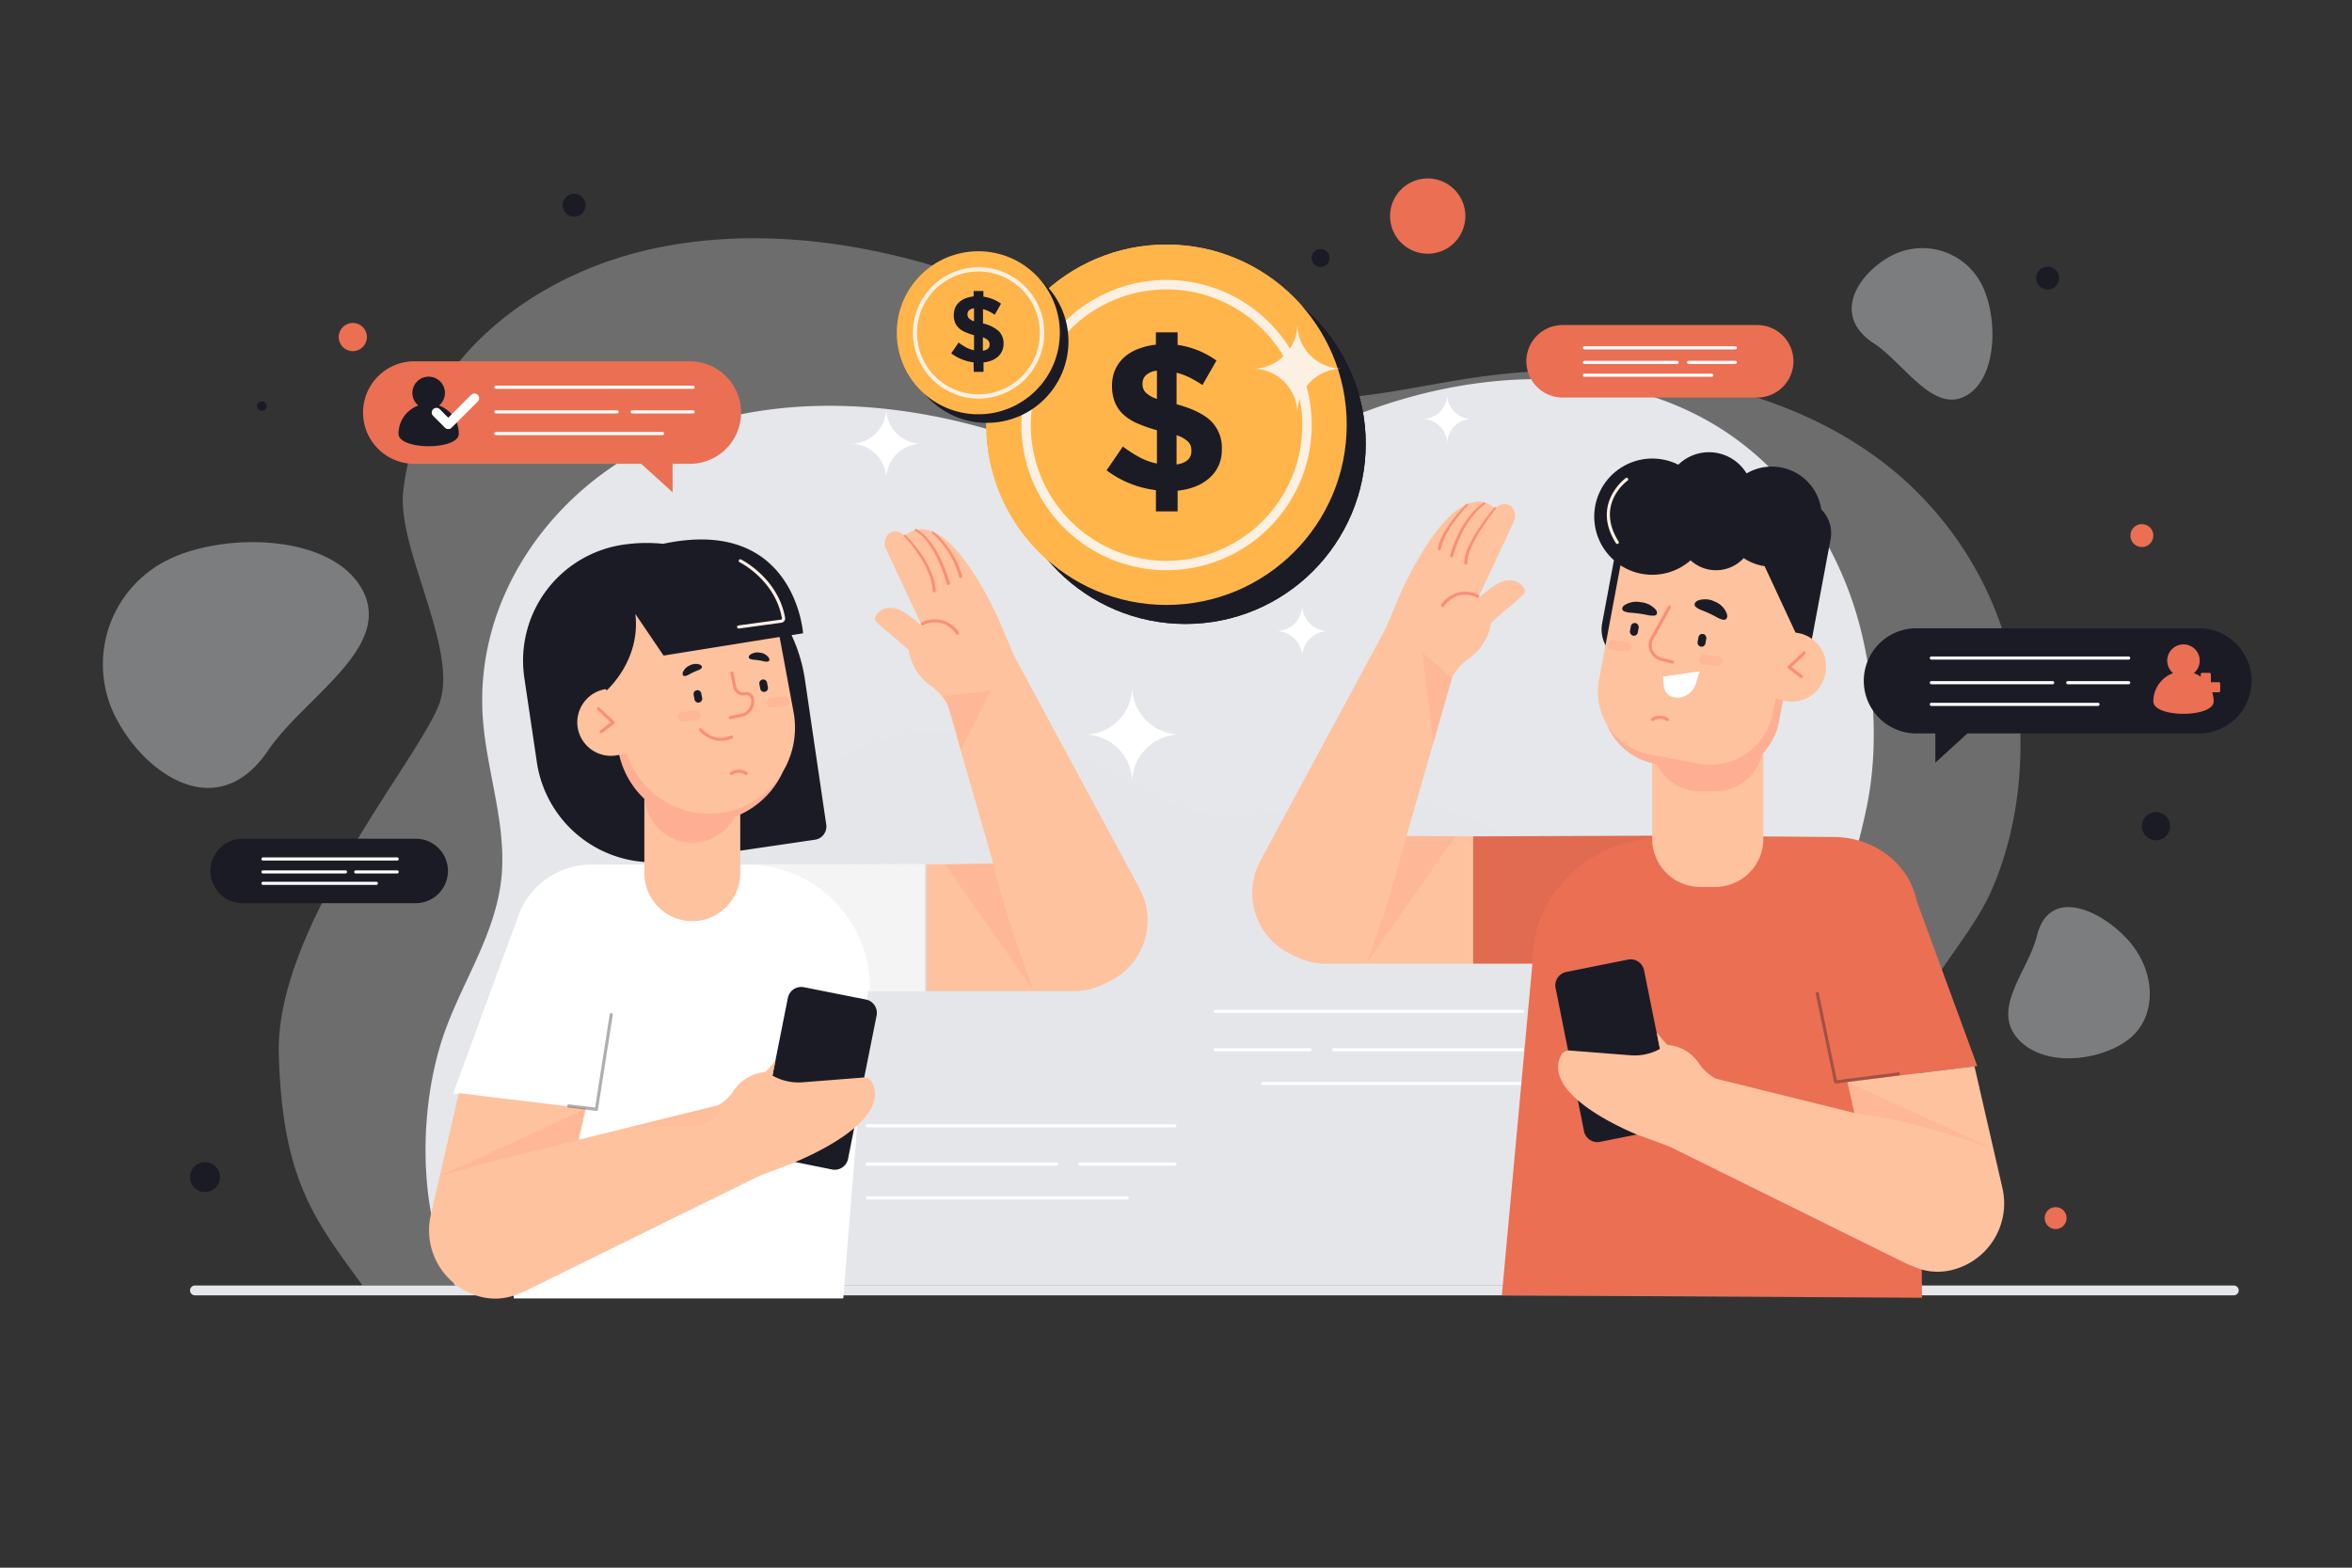 <svg xmlns="http://www.w3.org/2000/svg" viewBox="0 0 750 500"><rect x="0" y="0" width="750" height="500" fill="#333333" stroke="none"/><defs><style>.cls-1,.cls-6,.cls-7,.cls-8{isolation:isolate;}.cls-2{opacity:0.68;}.cls-3,.cls-4,.cls-5,.cls-6{fill:#e5e7ea;}.cls-3{opacity:0.47;}.cls-4{opacity:0.41;}.cls-18,.cls-20,.cls-7,.cls-9{fill:#1b1b25;}.cls-13,.cls-8{fill:#eb6f53;}.cls-10{fill:#ffb54a;}.cls-11{fill:#fcf0e3;}.cls-12{fill:#fff;}.cls-14{fill:#fec29e;}.cls-15{fill:none;}.cls-16,.cls-19,.cls-21,.cls-22{fill:#ff887c;}.cls-16{opacity:0.17;}.cls-17{fill:#fb8e77;}.cls-18{opacity:0.05;}.cls-19{opacity:0.18;}.cls-20{opacity:0.35;}.cls-21{opacity:0.32;}.cls-22{opacity:0.08;}</style></defs><g id="BACKGROUND"><g class="cls-1"><g class="cls-2"><path class="cls-3" d="M643.66,224.72a111.87,111.87,0,0,0-38.46-73.45c-35.3-30.15-88.7-37.75-135.5-30.78-19.6,2.92-39,8.09-59.11,6.47-29.28-2.38-55.06-18.65-81.72-30.58-36.28-16.24-77.87-25-116.44-17.91-43.73,8-79.59,38.27-83.87,78.42-1.94,18.19,17.76,50.24,11.55,67.48-6.31,17.49-52.35,71.05-51.21,111.79C90,376.75,100.63,389.37,115.62,410h489.3c9.33-20.9,16.64-37.62,5.72-65.07-8.73-21.93,15-40,24.16-60.4C643,266.36,645.65,244.51,643.66,224.72Z"/></g><path class="cls-4" d="M36.89,228.79a37.13,37.13,0,0,1,16.19-50c18.27-9.33,53.33-8.56,62.66,9.7S97,222.4,85.46,239.39C69.43,263.09,46.22,247.06,36.89,228.79Z"/><path class="cls-4" d="M678.32,299.5c8.93,9.69,9.66,23.55,1.62,31s-27.38,10.73-36.32,1,3.18-21.83,5.9-33C653.32,282.94,669.38,289.82,678.32,299.5Z"/><path class="cls-4" d="M603.09,81.59a21.23,21.23,0,0,1,28.68,8.86c5.47,10.37,5.3,30.41-5.06,35.88s-19.5-10.47-29.3-16.9C583.75,100.45,592.73,87.06,603.09,81.59Z"/></g><g class="cls-1"><path class="cls-5" d="M589.68,386.09c4.77-23.71-2.88-43.93-4.78-67.17-1.81-22,6-40.51,10.34-61.47,3.86-18.66,2.58-39.78-2.27-58.12-6.61-25-21.84-48.2-43.79-62.33-34.19-22-79.8-19.43-117.57-4.28-15.82,6.34-31.14,14.78-48.09,16.92-24.71,3.11-48.76-7.54-72.83-13.93C277.92,127,242,126.36,211,140.09,176,155.66,151.05,190.8,154,229.5c1.32,17.54,8.07,34.84,5.68,52.27-2.42,17.67-12.92,32.45-18.48,49.09-7.58,22.71-8.27,56.09,3.92,79.14H581.47A96.22,96.22,0,0,0,589.68,386.09Z"/></g><g class="cls-1"><path class="cls-3" d="M508.53,311.82a59.93,59.93,0,0,0-19.7-38.92c-18.08-16-45.44-20-69.42-16.31-10,1.55-20,4.29-30.28,3.43-15-1.26-28.21-9.88-41.87-16.2-18.58-8.61-39.89-13.24-59.65-9.49-22.41,4.24-40.78,20.28-43,41.55-1,9.64,9.1,26.62,5.91,35.76s-26.81,37.65-26.23,59.23,6,28.2,13.69,39.13H488.69c4.78-11.08,8.52-19.93,2.92-34.48-4.47-11.62,7.68-21.19,12.38-32C508.18,333.89,509.55,322.31,508.53,311.82Z"/></g><path class="cls-6" d="M712.3,413.13H62.17a1.58,1.58,0,0,1-1.58-1.58h0A1.58,1.58,0,0,1,62.17,410H712.3a1.58,1.58,0,0,1,1.58,1.58h0A1.58,1.58,0,0,1,712.3,413.13Z"/><circle class="cls-7" cx="687.5" cy="263.5" r="4.5"/><circle class="cls-8" cx="655.5" cy="388.5" r="3.5"/><circle class="cls-8" cx="112.5" cy="107.5" r="4.5"/><path class="cls-7" d="M70.15,375.43a4.78,4.78,0,1,1-4.78-4.78A4.78,4.78,0,0,1,70.15,375.43Z"/><circle class="cls-7" cx="83.5" cy="129.5" r="1.5"/><path class="cls-8" d="M467,71.44a12,12,0,1,1-9.24-14.26A12,12,0,0,1,467,71.44Z"/><path class="cls-7" d="M656.51,89.44a3.65,3.65,0,1,1-2.81-4.33A3.66,3.66,0,0,1,656.51,89.44Z"/><path class="cls-7" d="M186.64,66.23a3.65,3.65,0,1,1-2.8-4.33A3.65,3.65,0,0,1,186.64,66.23Z"/><path class="cls-8" d="M686.57,171.58a3.65,3.65,0,1,1-2.81-4.33A3.65,3.65,0,0,1,686.57,171.58Z"/><path class="cls-7" d="M423.91,82.88a2.86,2.86,0,1,1-2.2-3.4A2.86,2.86,0,0,1,423.91,82.88Z"/></g><g id="OBJECTS"><circle class="cls-9" cx="378.03" cy="141.53" r="57.47"/><circle class="cls-10" cx="371.97" cy="135.47" r="57.47"/><path class="cls-11" d="M372,181.87a46.29,46.29,0,1,1,46.28-46.29A46.35,46.35,0,0,1,372,181.87Zm0-89.57a43.29,43.29,0,1,0,43.28,43.28A43.33,43.33,0,0,0,372,92.3Z"/><path class="cls-9" d="M368.59,156.33a32.87,32.87,0,0,1-8.36-2.16,31.78,31.78,0,0,1-7.36-4.17l5.19-7.59a39.67,39.67,0,0,0,5.3,3.43,20.17,20.17,0,0,0,5.56,2V137.21a44.89,44.89,0,0,1-6.3-2.2,15.93,15.93,0,0,1-4.46-2.86,10.85,10.85,0,0,1-2.66-3.9,13.67,13.67,0,0,1-.9-5.16V123a12.37,12.37,0,0,1,1-5.07,11.59,11.59,0,0,1,2.83-3.93,14.46,14.46,0,0,1,4.43-2.69,21.47,21.47,0,0,1,5.73-1.37V106h6.92v4A27.95,27.95,0,0,1,387.9,115l-4.46,7.8a38.22,38.22,0,0,0-4.06-2.37,20.17,20.17,0,0,0-4.2-1.56v10.06q7.59,2.06,11,5.39a11.9,11.9,0,0,1,3.43,8.93v.13a12,12,0,0,1-1,5.06,11.84,11.84,0,0,1-2.86,3.93,15,15,0,0,1-4.43,2.74,20.81,20.81,0,0,1-5.8,1.39v6.6h-6.92Zm.33-38.1a6,6,0,0,0-3.5,1.43,3.67,3.67,0,0,0-1.1,2.7v.13a3.89,3.89,0,0,0,.94,2.63,9,9,0,0,0,3.66,2.1Zm6.26,29.91q4.72-.73,4.73-4.27v-.13a4,4,0,0,0-1-2.83,9.66,9.66,0,0,0-3.73-2.1Z"/><circle class="cls-9" cx="378.03" cy="141.53" r="57.47"/><circle class="cls-10" cx="371.97" cy="135.47" r="57.47"/><path class="cls-11" d="M372,181.87a46.29,46.29,0,1,1,46.28-46.29A46.35,46.35,0,0,1,372,181.87Zm0-89.57a43.29,43.29,0,1,0,43.28,43.28A43.33,43.33,0,0,0,372,92.3Z"/><path class="cls-9" d="M368.59,156.33a32.87,32.87,0,0,1-8.36-2.16,31.78,31.78,0,0,1-7.36-4.17l5.19-7.59a39.67,39.67,0,0,0,5.3,3.43,20.17,20.17,0,0,0,5.56,2V137.21a44.89,44.89,0,0,1-6.3-2.2,15.93,15.93,0,0,1-4.46-2.86,10.85,10.85,0,0,1-2.66-3.9,13.67,13.67,0,0,1-.9-5.16V123a12.37,12.37,0,0,1,1-5.07,11.59,11.59,0,0,1,2.83-3.93,14.46,14.46,0,0,1,4.43-2.69,21.47,21.47,0,0,1,5.73-1.37V106h6.92v4A27.95,27.95,0,0,1,387.9,115l-4.46,7.8a38.22,38.22,0,0,0-4.06-2.37,20.17,20.17,0,0,0-4.2-1.56v10.06q7.59,2.06,11,5.39a11.9,11.9,0,0,1,3.43,8.93v.13a12,12,0,0,1-1,5.06,11.84,11.84,0,0,1-2.86,3.93,15,15,0,0,1-4.43,2.74,20.81,20.81,0,0,1-5.8,1.39v6.6h-6.92Zm.33-38.1a6,6,0,0,0-3.5,1.43,3.67,3.67,0,0,0-1.1,2.7v.13a3.89,3.89,0,0,0,.94,2.63,9,9,0,0,0,3.66,2.1Zm6.26,29.91q4.72-.73,4.73-4.27v-.13a4,4,0,0,0-1-2.83,9.66,9.66,0,0,0-3.73-2.1Z"/><circle class="cls-9" cx="314.71" cy="108.87" r="26"/><circle class="cls-10" cx="311.96" cy="106.13" r="26"/><path class="cls-11" d="M312,127.12a20.94,20.94,0,1,1,21-20.94A21,21,0,0,1,312,127.12Zm0-40.53a19.59,19.59,0,1,0,19.59,19.59A19.61,19.61,0,0,0,312,86.59Z"/><path class="cls-9" d="M310.44,115.57a15,15,0,0,1-3.79-1,14.68,14.68,0,0,1-3.33-1.88l2.35-3.44a18.91,18.91,0,0,0,2.4,1.55,9.08,9.08,0,0,0,2.52.89v-4.79a20.32,20.32,0,0,1-2.85-1,7,7,0,0,1-2-1.29,5,5,0,0,1-1.21-1.77,6.22,6.22,0,0,1-.4-2.33v-.06a5.6,5.6,0,0,1,.45-2.29,5.16,5.16,0,0,1,1.28-1.78,6.53,6.53,0,0,1,2-1.22,9.9,9.9,0,0,1,2.6-.62V92.81h3.13v1.81a12.67,12.67,0,0,1,5.61,2.23l-2,3.53a18.24,18.24,0,0,0-1.84-1.07,9.55,9.55,0,0,0-1.9-.71v4.55a11.53,11.53,0,0,1,5,2.44,5.39,5.39,0,0,1,1.55,4v.06a5.48,5.48,0,0,1-.47,2.29,5.43,5.43,0,0,1-1.29,1.78,7,7,0,0,1-2,1.24,9.49,9.49,0,0,1-2.62.63v3h-3.13Zm.15-17.24A2.69,2.69,0,0,0,309,99a1.64,1.64,0,0,0-.49,1.22v.06a1.78,1.78,0,0,0,.42,1.19,4,4,0,0,0,1.66,1Zm2.83,13.53c1.43-.22,2.14-.86,2.14-1.93v-.06a1.84,1.84,0,0,0-.45-1.28,4.39,4.39,0,0,0-1.69-1Z"/><path class="cls-12" d="M282.6,152.82h0a11.3,11.3,0,0,0-11.3-11.29h0a11.3,11.3,0,0,0,11.3-11.29h0a11.29,11.29,0,0,0,11.29,11.29h0A11.29,11.29,0,0,0,282.6,152.82Z"/><path class="cls-12" d="M415.25,209.6h0a8.3,8.3,0,0,0-8.29-8.3h0a8.29,8.29,0,0,0,8.29-8.29h0a8.3,8.3,0,0,0,8.3,8.29h0A8.31,8.31,0,0,0,415.25,209.6Z"/><path class="cls-12" d="M361.05,249.54h0a15.25,15.25,0,0,0-15.25-15.25h0A15.25,15.25,0,0,0,361.05,219h0a15.25,15.25,0,0,0,15.25,15.25h0A15.25,15.25,0,0,0,361.05,249.54Z"/><path class="cls-11" d="M413.7,131.88h0a14.29,14.29,0,0,0-14.29-14.29h0A14.29,14.29,0,0,0,413.7,103.3h0A14.29,14.29,0,0,0,428,117.59h0A14.28,14.28,0,0,0,413.7,131.88Z"/><path class="cls-12" d="M461.47,141.53h0a7.88,7.88,0,0,0-7.89-7.88h0a7.88,7.88,0,0,0,7.89-7.88h0a7.88,7.88,0,0,0,7.88,7.88h0A7.88,7.88,0,0,0,461.47,141.53Z"/><path class="cls-8" d="M219.92,115.23h-87.8a16.35,16.35,0,0,0,0,32.7h72.35l10,9.07v-9.07h5.49a16.35,16.35,0,1,0,0-32.7Z"/><path class="cls-9" d="M140,129.33a5.19,5.19,0,1,0-6.61,0,9.6,9.6,0,0,0-6.31,9c0,5.31,19.23,5.31,19.23,0A9.6,9.6,0,0,0,140,129.33Z"/><path class="cls-12" d="M221,124H158.1a.5.5,0,0,1,0-1H221a.5.5,0,0,1,0,1Z"/><path class="cls-12" d="M211.26,138.78H158.1a.5.5,0,0,1,0-1h53.16a.5.5,0,0,1,0,1Z"/><path class="cls-12" d="M196.78,131.87H158.1a.51.51,0,0,1-.5-.5.5.5,0,0,1,.5-.5h38.68a.5.5,0,0,1,.5.5A.5.5,0,0,1,196.78,131.87Z"/><path class="cls-12" d="M221,131.87H201.6a.51.51,0,0,1-.5-.5.5.5,0,0,1,.5-.5H221a.5.5,0,0,1,.5.5A.51.51,0,0,1,221,131.87Z"/><path class="cls-12" d="M142.94,136.85a1.53,1.53,0,0,1-1.06-.44l-3.76-3.77a1.49,1.49,0,0,1,0-2.12,1.51,1.51,0,0,1,2.12,0l2.7,2.71,7.28-7.28a1.5,1.5,0,0,1,2.12,2.13L144,136.41A1.49,1.49,0,0,1,142.94,136.85Z"/><path class="cls-9" d="M611.51,200.38h90.08a16.78,16.78,0,0,1,0,33.55H627.35l-10.21,9.31v-9.31h-5.63a16.78,16.78,0,1,1,0-33.55Z"/><g class="cls-1"><path class="cls-13" d="M699.57,214.69a5.18,5.18,0,1,0-6.62,0,9.61,9.61,0,0,0-6.3,9c0,5.3,19.23,5.3,19.23,0A9.61,9.61,0,0,0,699.57,214.69Z"/><path class="cls-13" d="M707.47,217.57H705v-2.48a.48.48,0,0,0-.48-.49h-2.27a.49.49,0,0,0-.49.49v2.48h-2.48a.49.49,0,0,0-.49.49v2.27a.48.48,0,0,0,.49.48h2.48v2.49a.48.48,0,0,0,.49.48h2.27a.47.47,0,0,0,.48-.48v-2.49h2.49a.47.47,0,0,0,.48-.48v-2.27A.48.48,0,0,0,707.47,217.57Z"/></g><path class="cls-12" d="M678.78,210.38H615.87a.5.5,0,0,1-.5-.5.5.5,0,0,1,.5-.5h62.91a.5.5,0,0,1,.5.5A.5.5,0,0,1,678.78,210.38Z"/><path class="cls-12" d="M669,225.15H615.87a.5.5,0,0,1-.5-.5.5.5,0,0,1,.5-.5H669a.5.5,0,0,1,.5.5A.5.5,0,0,1,669,225.15Z"/><path class="cls-12" d="M654.55,218.23H615.87a.5.5,0,0,1,0-1h38.68a.5.5,0,0,1,0,1Z"/><path class="cls-12" d="M678.78,218.23H659.37a.5.5,0,0,1,0-1h19.41a.5.5,0,0,1,0,1Z"/><path class="cls-8" d="M498.28,103.67h62.05a11.56,11.56,0,0,1,0,23.12H498.28a11.56,11.56,0,1,1,0-23.12Z"/><path class="cls-12" d="M553.33,111.43H505.21a.51.51,0,0,1-.5-.5.5.5,0,0,1,.5-.5h48.12a.5.5,0,0,1,.5.5A.51.51,0,0,1,553.33,111.43Z"/><path class="cls-12" d="M545.86,120.17H505.21a.5.5,0,0,1,0-1h40.65a.5.5,0,0,1,0,1Z"/><path class="cls-12" d="M534.79,116.08H505.21a.51.51,0,0,1-.5-.5.5.5,0,0,1,.5-.5h29.58a.5.5,0,0,1,.5.5A.5.5,0,0,1,534.79,116.08Z"/><path class="cls-12" d="M553.33,116.08H538.48a.51.51,0,0,1-.5-.5.5.5,0,0,1,.5-.5h14.85a.5.5,0,0,1,.5.5A.51.51,0,0,1,553.33,116.08Z"/><path class="cls-7" d="M77.7,267.5h55.18a10.28,10.28,0,0,1,0,20.55H77.7a10.28,10.28,0,1,1,0-20.55Z"/><path class="cls-12" d="M126.65,274.46H83.87a.5.5,0,0,1-.5-.5.5.5,0,0,1,.5-.5h42.78a.5.5,0,0,1,.5.5A.51.51,0,0,1,126.65,274.46Z"/><path class="cls-12" d="M120,282.23H83.87a.5.5,0,0,1-.5-.5.5.5,0,0,1,.5-.5H120a.5.5,0,0,1,.5.5A.5.5,0,0,1,120,282.23Z"/><path class="cls-12" d="M110.17,278.59H83.87a.5.5,0,0,1-.5-.5.5.5,0,0,1,.5-.5h26.3a.5.5,0,0,1,.5.5A.51.51,0,0,1,110.17,278.59Z"/><path class="cls-12" d="M126.65,278.59h-13.2a.5.5,0,0,1-.5-.5.5.5,0,0,1,.5-.5h13.2a.5.5,0,0,1,.5.5A.51.51,0,0,1,126.65,278.59Z"/><path class="cls-12" d="M485.52,323.07h-98a.5.5,0,0,1-.5-.5.5.5,0,0,1,.5-.5h98a.5.5,0,0,1,.5.5A.51.51,0,0,1,485.52,323.07Z"/><path class="cls-12" d="M485.52,346.07H402.69a.5.5,0,0,1,0-1h82.83a.5.5,0,0,1,0,1Z"/><path class="cls-12" d="M485.52,335.3H425.25a.5.5,0,0,1-.5-.5.5.5,0,0,1,.5-.5h60.27a.5.5,0,0,1,.5.5A.51.51,0,0,1,485.52,335.3Z"/><path class="cls-12" d="M417.73,335.3H387.48a.5.5,0,0,1-.5-.5.5.5,0,0,1,.5-.5h30.25a.5.5,0,0,1,.5.5A.51.51,0,0,1,417.73,335.3Z"/><path class="cls-12" d="M374.64,359.56h-98a.51.51,0,0,1-.5-.5.5.5,0,0,1,.5-.5h98a.5.5,0,0,1,.5.5A.51.51,0,0,1,374.64,359.56Z"/><path class="cls-12" d="M359.43,382.56H276.6a.51.51,0,0,1-.5-.5.5.5,0,0,1,.5-.5h82.83a.5.5,0,0,1,.5.5A.51.51,0,0,1,359.43,382.56Z"/><path class="cls-12" d="M336.87,371.79H276.6a.51.51,0,0,1-.5-.5.5.5,0,0,1,.5-.5h60.27a.5.5,0,0,1,.5.5A.5.5,0,0,1,336.87,371.79Z"/><path class="cls-12" d="M374.64,371.79H344.39a.5.5,0,0,1-.5-.5.5.5,0,0,1,.5-.5h30.25a.5.5,0,0,1,.5.5A.51.51,0,0,1,374.64,371.79Z"/><path class="cls-14" d="M448.55,266.65l0-.12,14.48-50.36-.06,0a18.07,18.07,0,0,1,5.79-6.42,16.75,16.75,0,0,0,6.68-11.06c3.19-3.08,6.78-5.72,10-8.73a2.29,2.29,0,0,0,.79-1.11,2,2,0,0,0-.41-1.45c-1.68-2.49-4.77-2.85-7.34-1.7a18.32,18.32,0,0,0-4.11,2.69,20.88,20.88,0,0,0-3.25,2.78l11.51-24.59c1-2.18.36-4.67-1.48-5.53h0a3.41,3.41,0,0,0-2.91.06,4.63,4.63,0,0,0-1.61,1.27l.06-.28c-13.49-11.35-30.13,27.26-30.13,27.26l-4.72,11.14-40.06,74.28a21.58,21.58,0,0,0,9.64,29.44h0l.48.22a21.77,21.77,0,0,0,10.91,2.92h78.84l17-40.38ZM471,191.49Z"/><path class="cls-15" d="M446.29,274.51l-2,7C445,279.11,445.69,276.73,446.29,274.51Z"/><path class="cls-16" d="M435.05,307.29Z"/><path class="cls-16" d="M435.06,307.29l.65,0Z"/><path class="cls-16" d="M448.58,266.53l-2.29,8c-.6,2.22-1.28,4.6-2,7l-2.77,9.65a21.35,21.35,0,0,1-1.44,3.51c-2.38,7.14-4.35,12.62-4.35,12.62l28.35-40.6C457,266.71,455.39,266.54,448.58,266.53Z"/><path class="cls-16" d="M435.05,307.29h0Z"/><path class="cls-17" d="M460,193.64a.5.5,0,0,1-.4-.8,9.16,9.16,0,0,1,11.86-3.1.5.5,0,0,1-.49.87c-.25-.13-6.07-3.28-10.57,2.82A.49.49,0,0,1,460,193.64Z"/><path class="cls-17" d="M477,162.24a76.57,76.57,0,0,0-5.73,8.23,38.68,38.68,0,0,0-2.27,4.44,10.84,10.84,0,0,0-1.07,4.65v0a.5.5,0,1,1-1,.06v0a11.82,11.82,0,0,1,1.24-5.08,40.3,40.3,0,0,1,2.42-4.49,77.52,77.52,0,0,1,5.95-8.2.29.29,0,0,1,.42,0,.28.28,0,0,1,0,.41Z"/><path class="cls-17" d="M473.51,160.81a18.84,18.84,0,0,0-3.56,3.36,30,30,0,0,0-2.83,4.05,35.24,35.24,0,0,0-2.16,4.46c-.33.76-.57,1.55-.86,2.32l-.72,2.38v0a.5.5,0,1,1-1-.28h0l.78-2.42c.31-.78.57-1.59.92-2.36a36.21,36.21,0,0,1,2.3-4.52,30.79,30.79,0,0,1,3-4.11,19,19,0,0,1,3.78-3.42.31.31,0,0,1,.35.51Z"/><path class="cls-17" d="M468.06,161.19a49.17,49.17,0,0,0-5.23,6.47,29.14,29.14,0,0,0-2.07,3.58,14.65,14.65,0,0,0-1.26,3.84v0a.5.5,0,0,1-1-.16h0a15.49,15.49,0,0,1,1.45-4.08,29,29,0,0,1,2.21-3.63,48.93,48.93,0,0,1,5.48-6.44.28.28,0,0,1,.41,0,.29.29,0,0,1,0,.41Z"/><path class="cls-8" d="M630.51,340l-19.34-52.71c-2.3-11.57-13.3-20.34-26.54-20.34l-54-.43-60.87.23v40.58h18.89l-9.75,105.82,134,.76-.75-71.66Z"/><path class="cls-18" d="M530.5,267l.11-.45-60.87.23v40.58h18.89l.1-1.07C488.73,284.82,507.35,267.42,530.5,267Z"/><path class="cls-19" d="M453.58,208.24s3.42,29,3.62,28.31l5.86-20.38Z"/><path class="cls-9" d="M533.36,355.13l-5.11-25.78-4-19.89a4.35,4.35,0,0,0-5.1-3.41L499.45,310a4.35,4.35,0,0,0-3.41,5.1l4,20L503.16,351l1.94,9.77a4.35,4.35,0,0,0,5.1,3.41l11.66-2.32,8.09-1.6A4.36,4.36,0,0,0,533.36,355.13Z"/><path class="cls-14" d="M638.52,378.89l-8.91-38.8-40.51,5,2.23,9.87-.21-.05-44-10.9,0,0a14.8,14.8,0,0,1-5.5-5.06,13.17,13.17,0,0,0-9.89-5.67c-1.2-1.25-2.31-2.59-3.41-3.94l1,5.2-.26.14a16.69,16.69,0,0,1-9.12,1.89l-19.36-1.51a2.94,2.94,0,0,0-2.89,1.65c-5.67,11.91,18.66,22.81,24.21,25.11h0l.2.08.23.1.21.08.17.07.17.07.06,0,.09,0,9.52,3.56L607.89,403a19.51,19.51,0,0,0,2.13.88,18.74,18.74,0,0,0,12.08,1.25h0A21.86,21.86,0,0,0,638.52,378.89Z"/><path class="cls-16" d="M635.65,366.38,589.1,345.05c1.56,6.77.65,3.78,2,9.82l3.17.78C607.69,356.56,635.65,366.38,635.65,366.38Z"/><path class="cls-20" d="M585.34,345.55a.48.48,0,0,1-.48-.4L579,317a.5.5,0,0,1,1-.2l5.72,27.72,19.59-2.5a.5.5,0,0,1,.56.44.51.51,0,0,1-.44.56l-20,2.55Z"/><path class="cls-16" d="M636,368l.08.4Z"/><path class="cls-16" d="M636,368.38Z"/><path class="cls-16" d="M635.65,366.38s.1.55.21,1.07C635.8,367.17,635.73,366.83,635.65,366.38Z"/><path class="cls-16" d="M635.86,367.45l.1.53C635.93,367.83,635.9,367.64,635.86,367.45Z"/><path class="cls-9" d="M580.76,162.49A15.93,15.93,0,0,0,556.94,151a14,14,0,0,0-21.76-2.79,18.52,18.52,0,0,0-20.53,30.46l-3.76,20.12a10.63,10.63,0,0,0,8.5,12.41L564,219.57a10.64,10.64,0,0,0,12.41-8.5L583.73,172A10.61,10.61,0,0,0,580.76,162.49Z"/><path class="cls-11" d="M515.72,173.49a.51.51,0,0,1-.43-.23c-8-12.62,3-20.7,3.13-20.78a.49.49,0,0,1,.69.11.51.51,0,0,1-.11.7c-.43.3-10.32,7.63-2.86,19.43a.5.5,0,0,1-.15.69A.47.47,0,0,1,515.72,173.49Z"/><path class="cls-14" d="M573.54,201.93l-1-.18-9.85-21.18a16,16,0,0,1-6.66-2.57,12,12,0,0,1-16.94.71,18.5,18.5,0,0,1-22.36,1.58l-6.86,36.65a20.19,20.19,0,0,0,2.54,14.13,20.5,20.5,0,0,0,14.43,12.32v24.2a15.33,15.33,0,0,0,15.29,15.29H547a15.33,15.33,0,0,0,15.29-15.29V240.11a20.4,20.4,0,0,0,5-10l1.25-6.69,1,.18A10.75,10.75,0,0,0,582,215l.11-.59A10.75,10.75,0,0,0,573.54,201.93Z"/><path class="cls-21" d="M566.24,222.55l-.89,4.77a20.28,20.28,0,0,1-23.68,16.21l-15.57-2.91a20.24,20.24,0,0,1-13.67-9.55,20.52,20.52,0,0,0,15.26,12.52l.62.12a15.34,15.34,0,0,0,13.77,8.69H547a15.33,15.33,0,0,0,14.87-11.82,20.39,20.39,0,0,0,5.43-10.49l1.25-6.69Z"/><path class="cls-17" d="M574.4,216.29a.51.51,0,0,1-.31-.11l-3.89-3a.45.45,0,0,1-.19-.37.52.52,0,0,1,.15-.39l4.8-4.53a.51.51,0,0,1,.71,0,.5.5,0,0,1,0,.71l-4.38,4.13,3.43,2.66a.5.5,0,0,1,.09.7A.5.5,0,0,1,574.4,216.29Z"/><path class="cls-9" d="M549.65,197.68a6,6,0,0,1-2.29-.87c-.77-.42-1.56-.82-2.25-1.14s-1.5-.67-2.32-1a5.89,5.89,0,0,1-2.14-1.2c-.48-.53-.38-1.36.74-1.92a6.81,6.81,0,0,1,5.53.38,6.58,6.58,0,0,1,3.79,4C551,197.11,550.37,197.71,549.65,197.68Z"/><path class="cls-9" d="M517.84,194.94a6.52,6.52,0,0,0,2.4.49c.87.08,1.75.18,2.5.28s1.63.26,2.49.42a6.5,6.5,0,0,0,2.44.18c.68-.15,1-.81.39-1.78a7.28,7.28,0,0,0-4.89-2.47,7,7,0,0,0-5.3,1.05C517,193.86,517.21,194.6,517.84,194.94Z"/><rect class="cls-9" x="541.44" y="202.18" width="2.54" height="4.09" rx="1.24" transform="translate(1038.54 504.88) rotate(-169.39)"/><rect class="cls-9" x="519.88" y="198.68" width="2.54" height="4.09" rx="1.24" transform="translate(996.43 493.98) rotate(-169.39)"/><rect class="cls-16" x="541.82" y="209.07" width="7.52" height="3.15" rx="1.53" transform="translate(1064.19 480.94) rotate(-173.58)"/><rect class="cls-16" x="512.63" y="204.47" width="7.52" height="3.15" rx="1.53" transform="translate(1006.52 468.51) rotate(-173.58)"/><path class="cls-17" d="M526.9,230a.5.5,0,0,1-.3-.9,4.74,4.74,0,0,1,5.4,0,.5.5,0,1,1-.58.82,3.76,3.76,0,0,0-4.23,0A.45.45,0,0,1,526.9,230Z"/><path class="cls-12" d="M530.28,215.79l11.7-1.67-1.28,4.06a6.26,6.26,0,0,1-6,4.37h0a4.16,4.16,0,0,1-4.13-3.71Z"/><path class="cls-17" d="M533.3,211.64a.25.25,0,0,1-.12,0l-3.63-.94a5.1,5.1,0,0,1-3.17-7.41l5.52-9.94a.51.51,0,0,1,.68-.2.5.5,0,0,1,.19.68l-5.52,9.94a4.11,4.11,0,0,0,2.55,6l3.63.95a.5.5,0,0,1,.36.61A.5.5,0,0,1,533.3,211.64Z"/><path class="cls-14" d="M363.48,283.54l-40.06-74.28-4.72-11.15s-16.64-38.6-30.13-27.26l.05.29a4.54,4.54,0,0,0-1.6-1.28,3.45,3.45,0,0,0-2.91-.06h0c-1.84.87-2.51,3.36-1.48,5.54l11.51,24.59a21,21,0,0,0-3.25-2.79,17.94,17.94,0,0,0-4.11-2.68c-2.57-1.15-5.66-.79-7.34,1.7a1.94,1.94,0,0,0-.41,1.45,2.33,2.33,0,0,0,.79,1.11c3.26,3,6.85,5.64,10,8.73a16.77,16.77,0,0,0,6.68,11.06,18.15,18.15,0,0,1,5.79,6.41l-.06.05,14.51,50.48-21.19.29v40.37h46.86a21.88,21.88,0,0,0,10.93-2.92l.46-.21h0A21.58,21.58,0,0,0,363.48,283.54Z"/><path class="cls-16" d="M329.62,316.11h0s-10.89-29.3-12.76-40.77c-7.22,0-8.31.32-15.53.32Z"/><path class="cls-17" d="M305.33,202.44a.51.51,0,0,1-.4-.2c-4.5-6.1-10.33-3-10.57-2.82a.5.5,0,0,1-.68-.19.49.49,0,0,1,.19-.68,9.15,9.15,0,0,1,11.86,3.1.5.5,0,0,1-.1.7A.55.55,0,0,1,305.33,202.44Z"/><path class="cls-17" d="M288.78,170.64a43.87,43.87,0,0,1,3.37,3.84,40.71,40.71,0,0,1,2.89,4.21,29.84,29.84,0,0,1,2.24,4.62,19.83,19.83,0,0,1,1.13,5.07.5.5,0,0,1-1,.08h0v0a19.1,19.1,0,0,0-1-4.82,29.79,29.79,0,0,0-2.09-4.52,40.91,40.91,0,0,0-2.76-4.19,42.32,42.32,0,0,0-3.23-3.84h0a.3.3,0,0,1,.43-.42Z"/><path class="cls-17" d="M292.16,168.72a13.12,13.12,0,0,1,3.94,3.41,27.26,27.26,0,0,1,2.88,4.29,41.92,41.92,0,0,1,2.21,4.64l.91,2.41.81,2.43a.5.5,0,1,1-1,.32h0v0l-.75-2.41-.85-2.38a41.28,41.28,0,0,0-2.08-4.59,26.2,26.2,0,0,0-2.72-4.22,12.75,12.75,0,0,0-3.63-3.3l-.05,0a.31.31,0,0,1-.13-.42A.32.32,0,0,1,292.16,168.72Z"/><path class="cls-17" d="M297.65,169.56a25.36,25.36,0,0,1,3.06,3,30.11,30.11,0,0,1,2.56,3.39,26.67,26.67,0,0,1,2.06,3.74,27.26,27.26,0,0,1,1.48,4,.5.5,0,0,1-1,.28h0v0a26.11,26.11,0,0,0-1.33-3.91,26.56,26.56,0,0,0-1.9-3.67,27.69,27.69,0,0,0-2.43-3.37,23.2,23.2,0,0,0-2.89-3h0a.29.29,0,0,1,.37-.45Z"/><path class="cls-19" d="M300.46,222.12l15.48-1.91-9.57,19S303.52,225.09,300.46,222.12Z"/><path class="cls-12" d="M238.25,275.74H188.62a24.83,24.83,0,0,0-23.23,16h0l-.08.2,0,.1-20.81,56.71,19.32,2.36v63H268.9l7.86-98H295V275.54Z"/><path class="cls-18" d="M295.59,275.54l-55.85.23h0A39.3,39.3,0,0,1,277.39,315l-.09,1.07h18.29Z"/><path class="cls-9" d="M276.08,318.78l-19.75-3.92a4.35,4.35,0,0,0-5.1,3.41l-3.95,19.89-5.11,25.78a4.34,4.34,0,0,0,3.41,5.09l8.09,1.61L265.33,373a4.34,4.34,0,0,0,5.1-3.41l1.94-9.77,3.15-15.88,4-20A4.34,4.34,0,0,0,276.08,318.78Z"/><path class="cls-14" d="M278.15,345.32a2.75,2.75,0,0,0-1.1-1.21c-.09-.13-.15-.25-.25-.38l-.47.06a3.17,3.17,0,0,0-1.07-.12l-19.36,1.52a16.7,16.7,0,0,1-9.12-1.9l-.47-.25,1-4.88c-1,1.28-2.1,2.54-3.23,3.74a13.53,13.53,0,0,0-6.88,2.59,12.5,12.5,0,0,0-3.19,3.28,15.89,15.89,0,0,1-3.58,3.84,11,11,0,0,1-1.65,1l0-.05-44,10.9-.2,0,2.24-9.91-40.52-4.91-8.91,38.79A21.88,21.88,0,0,0,153.7,413.7h0a18.81,18.81,0,0,0,12.08-1.25c.72-.26,1.43-.55,2.13-.88l74.53-36.69,10.1-3.79s.41-.15,1.13-.45l-.15,0C258.13,368.73,284,357.56,278.15,345.32Z"/><path class="cls-16" d="M139.57,376.76c0,.21-.06.34-.08.4Z"/><path class="cls-16" d="M184.4,363.67c.92-4.19.65-3.83,2-9.86l-46.56,21.38s4.62-1.39,11-3.08c.59-.22,1.2-.41,1.82-.58Z"/><path class="cls-16" d="M139.69,376.18l-.12.58Z"/><path class="cls-16" d="M139.49,377.16Z"/><path class="cls-16" d="M139.88,375.19l-.19,1C139.79,375.68,139.88,375.19,139.88,375.19Z"/><path class="cls-20" d="M190.19,354.31h-.07l-8.83-1.1a.5.5,0,0,1-.44-.55.5.5,0,0,1,.56-.44l8.36,1,4.65-29.69a.51.51,0,0,1,.57-.42.51.51,0,0,1,.42.57l-4.73,30.18A.5.5,0,0,1,190.19,354.31Z"/><path class="cls-22" d="M200.51,359.52l20-.5c3.72.49,9.65-2.87,9-6.56h0Z"/><path class="cls-9" d="M263.47,263l-6.79-46.19a50.87,50.87,0,0,0-4.27-14.23l3.68-.6s-2.59-37.49-44.63-28.54a51.67,51.67,0,0,0-12.71.28h0a37.38,37.38,0,0,0-31.56,42.42l4,26.93a37.39,37.39,0,0,0,42.42,31.55l46.32-6.81A4.24,4.24,0,0,0,263.47,263Z"/><path class="cls-11" d="M235.57,200.47a.5.5,0,0,1-.06-1L249,197.63a.38.38,0,0,0,.27-.16.38.38,0,0,0,.07-.29C247.18,185,236,179.37,235.84,179.32a.5.5,0,1,1,.44-.9c.12.06,11.79,5.89,14.07,18.59a1.36,1.36,0,0,1-.24,1.05,1.45,1.45,0,0,1-1,.56l-13.52,1.85Z"/><path class="cls-14" d="M248.6,203.15l-37,5.94-9-13.28c1.77,14.82-9.16,24.4-9.16,24.4l-.31-.44-.31.06a10.75,10.75,0,0,0-8.56,12.5h0a10.75,10.75,0,0,0,12.51,8.56l.7-.13a27.65,27.65,0,0,0,8,14V278.5a15.33,15.33,0,0,0,15.29,15.29h0a15.33,15.33,0,0,0,15.29-15.29V259.77a27.77,27.77,0,0,0,13.58-13.62l0,0a27.37,27.37,0,0,0,3.41-19.1Z"/><path class="cls-21" d="M231.14,259.05h0A27.47,27.47,0,0,1,200,240.58c-.14-.43-2.55.13-2.49.39a27.49,27.49,0,0,0,8.06,13.88,15.33,15.33,0,0,0,15.21,13.88h0a15.32,15.32,0,0,0,13.54-8.24,27.75,27.75,0,0,0,15.35-14.37A27.38,27.38,0,0,1,231.14,259.05Z"/><path class="cls-17" d="M191.71,233.86a.5.5,0,0,1-.31-.89l3.32-2.58-4.24-4a.49.49,0,0,1,0-.7.5.5,0,0,1,.71,0l4.66,4.4a.48.48,0,0,1,.16.39.52.52,0,0,1-.19.37L192,233.76A.49.49,0,0,1,191.71,233.86Z"/><path class="cls-9" d="M218.34,215.63a3.56,3.56,0,0,0,1.36-.51c.46-.25.92-.49,1.33-.68s.89-.4,1.38-.59a3.54,3.54,0,0,0,1.27-.71c.28-.31.23-.81-.44-1.14a4,4,0,0,0-3.28.23,3.88,3.88,0,0,0-2.25,2.35C217.55,215.3,217.91,215.65,218.34,215.63Z"/><path class="cls-9" d="M244.86,211a3.5,3.5,0,0,1-1.45-.12c-.51-.11-1-.21-1.47-.28s-1-.14-1.48-.19a3.41,3.41,0,0,1-1.42-.33c-.36-.22-.44-.71.1-1.21a4,4,0,0,1,3.22-.7,3.89,3.89,0,0,1,2.81,1.65C245.52,210.48,245.28,210.92,244.86,211Z"/><path class="cls-17" d="M229.88,236.32a9.88,9.88,0,0,1-6.88-3.26.5.5,0,0,1,.07-.7.49.49,0,0,1,.7.06c.16.19,3.95,4.62,9.26,2.18a.49.49,0,0,1,.66.24.5.5,0,0,1-.25.67A8.49,8.49,0,0,1,229.88,236.32Z"/><path class="cls-17" d="M232.86,229.34a.5.5,0,0,1-.49-.4.51.51,0,0,1,.4-.59l3.51-.69a4,4,0,0,0,3.18-4.74,1.46,1.46,0,0,0-1.71-1.15,3.43,3.43,0,0,1-4-2.69l-.85-4.32a.5.5,0,0,1,.4-.58.48.48,0,0,1,.58.39l.85,4.31a2.43,2.43,0,0,0,2.84,1.91,2.39,2.39,0,0,1,1.84.37,2.43,2.43,0,0,1,1,1.56,5.05,5.05,0,0,1-4,5.92l-3.52.69Z"/><path class="cls-9" d="M222.9,224.07h0a1.23,1.23,0,0,1-1.44-1l-.28-1.47a1.25,1.25,0,0,1,1-1.45h0a1.24,1.24,0,0,1,1.44,1l.28,1.48A1.24,1.24,0,0,1,222.9,224.07Z"/><path class="cls-9" d="M243.87,220.66h0a1.23,1.23,0,0,1-1.44-1l-.28-1.48a1.23,1.23,0,0,1,1-1.44h0a1.23,1.23,0,0,1,1.44,1l.28,1.48A1.24,1.24,0,0,1,243.87,220.66Z"/><path class="cls-16" d="M222,229.64l-4.23.48a1.54,1.54,0,0,1-1.69-1.35h0a1.54,1.54,0,0,1,1.35-1.7l4.22-.47a1.54,1.54,0,0,1,1.7,1.35h0A1.54,1.54,0,0,1,222,229.64Z"/><path class="cls-16" d="M250.42,225.17l-4.22.48a1.55,1.55,0,0,1-1.7-1.35h0a1.55,1.55,0,0,1,1.35-1.7l4.23-.47a1.53,1.53,0,0,1,1.69,1.35h0A1.53,1.53,0,0,1,250.42,225.17Z"/><path class="cls-17" d="M237.91,247.21a.53.53,0,0,1-.29-.1,3.64,3.64,0,0,0-4.1,0,.5.5,0,0,1-.69-.13.49.49,0,0,1,.12-.69,4.62,4.62,0,0,1,5.26,0,.51.51,0,0,1,.11.7A.49.49,0,0,1,237.91,247.21Z"/></g></svg>